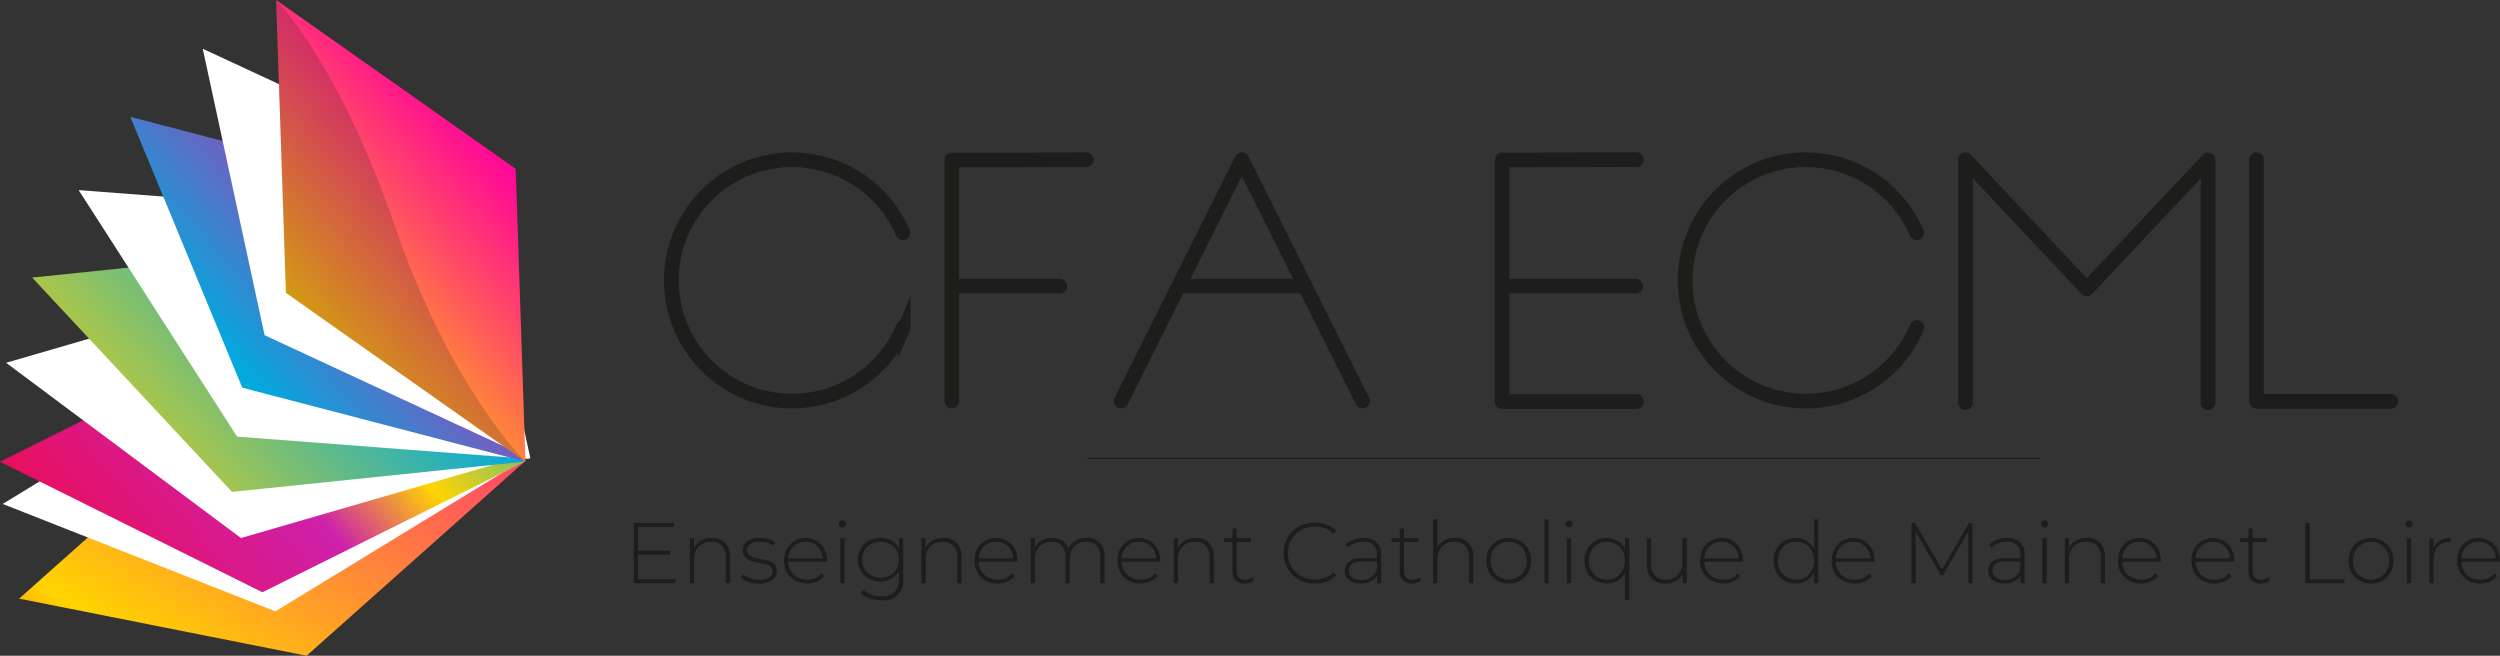 <svg xmlns="http://www.w3.org/2000/svg" xmlns:xlink="http://www.w3.org/1999/xlink" viewBox="0 0 594.749 155.995"><rect x="0" y="0" width="594.749" height="155.995" fill="#333333" stroke="none"/><defs><linearGradient id="linear-gradient" x1="202.842" y1="18.033" x2="66.406" y2="137.905" gradientTransform="translate(-81.394 79.802) rotate(-15.225)" gradientUnits="userSpaceOnUse"><stop offset="0" stop-color="#ff009d"/><stop offset="0.102" stop-color="#ff158d"/><stop offset="0.315" stop-color="#ff4d64"/><stop offset="0.616" stop-color="#ffa423"/><stop offset="0.77" stop-color="#ffd400"/><stop offset="1" stop-color="#ff001c"/></linearGradient><linearGradient id="linear-gradient-2" x1="136.35" y1="44.884" x2="-0.088" y2="164.758" gradientUnits="userSpaceOnUse"><stop offset="0" stop-color="#ff009d"/><stop offset="0.016" stop-color="#ea0ea2"/><stop offset="0.05" stop-color="#b233b0"/><stop offset="0.098" stop-color="#5b6ec6"/><stop offset="0.145" stop-color="#0ad"/><stop offset="0.399" stop-color="#ffd400"/><stop offset="0.535" stop-color="#cd21aa"/><stop offset="0.631" stop-color="#d61b91"/><stop offset="0.835" stop-color="#ec0d53"/><stop offset="1" stop-color="#ff001c"/></linearGradient><linearGradient id="linear-gradient-3" x1="125.975" y1="35.328" x2="-10.464" y2="155.202" gradientUnits="userSpaceOnUse"><stop offset="0" stop-color="#ff009d"/><stop offset="0.03" stop-color="#ea0ea2"/><stop offset="0.093" stop-color="#b233b0"/><stop offset="0.182" stop-color="#5b6ec6"/><stop offset="0.269" stop-color="#0ad"/><stop offset="0.77" stop-color="#ffd400"/><stop offset="1" stop-color="#ff001c"/></linearGradient><linearGradient id="linear-gradient-4" x1="120.891" y1="31.175" x2="-15.545" y2="151.048" gradientUnits="userSpaceOnUse"><stop offset="0" stop-color="#ff009d"/><stop offset="0.053" stop-color="#ea0ea2"/><stop offset="0.164" stop-color="#b233b0"/><stop offset="0.32" stop-color="#5b6ec6"/><stop offset="0.472" stop-color="#0ad"/><stop offset="0.77" stop-color="#ffd400"/><stop offset="1" stop-color="#ff001c"/></linearGradient><linearGradient id="linear-gradient-5" x1="120.358" y1="32.954" x2="-16.082" y2="152.829" gradientUnits="userSpaceOnUse"><stop offset="0" stop-color="#ff009d"/><stop offset="0.052" stop-color="#ff158d"/><stop offset="0.161" stop-color="#ff4d64"/><stop offset="0.315" stop-color="#ffa423"/><stop offset="0.394" stop-color="#ffd400"/><stop offset="0.571" stop-color="#0ad"/><stop offset="1" stop-color="#ff001c"/></linearGradient></defs><title>logo-cfa-ecml</title><g style="isolation:isolate"><g id="Design"><polygon id="_Tracé_" data-name="&lt;Tracé&gt;" points="56.629 96.059 4.559 142.416 72.94 155.995 125.011 109.637 56.629 96.059" style="fill:url(#linear-gradient)"/><polygon id="_Tracé_2" data-name="&lt;Tracé&gt;" points="60.146 83.561 0.643 119.891 65.508 145.446 125.011 109.118 60.146 83.561" style="fill:#fff"/><polygon id="_Tracé_3" data-name="&lt;Tracé&gt;" points="62.417 78.785 0 109.841 62.417 140.9 124.833 109.841 62.417 78.785" style="fill:url(#linear-gradient-2)"/><polygon id="_Tracé_4" data-name="&lt;Tracé&gt;" points="68.404 66.874 1.449 86.305 57.327 127.995 124.282 108.565 68.404 66.874" style="fill:#fff"/><polygon id="_Tracé_5" data-name="&lt;Tracé&gt;" points="76.994 58.856 7.647 66.036 55.195 117.022 124.541 109.842 76.994 58.856" style="fill:url(#linear-gradient-3)"/><polygon id="_Tracé_6" data-name="&lt;Tracé&gt;" points="88.232 50.53 18.717 45.228 56.411 103.876 125.926 109.178 88.232 50.53" style="fill:#fff"/><polygon id="_Tracé_7" data-name="&lt;Tracé&gt;" points="98.455 45.413 31 27.8 57.632 92.229 125.087 109.842 98.455 45.413" style="fill:url(#linear-gradient-4)"/><polygon id="_Tracé_8" data-name="&lt;Tracé&gt;" points="111.467 40.959 48.233 11.6 62.949 79.747 126.184 109.106 111.467 40.959" style="fill:#fff"/><polygon id="_Tracé_9" data-name="&lt;Tracé&gt;" points="122.683 40.164 65.698 0 68.027 69.678 125.011 109.842 122.683 40.164" style="fill:url(#linear-gradient-5)"/><path id="_Tracé_10" data-name="&lt;Tracé&gt;" d="M124.439,18.559s14.836,14.832,28.163,53.576c13.5,39.249,31.15,56.267,31.15,56.267L126.767,88.237Z" transform="translate(-58.74 -18.558)" style="fill:#231f20;opacity:0.2;mix-blend-mode:multiply"/><line x1="258.595" y1="109.057" x2="485.418" y2="109.057" style="fill:none;stroke:#1d1d1b;stroke-miterlimit:10;stroke-width:0.25px"/><path d="M219.388,156.356v.941H209.503V142.971h9.578v.941h-8.534v5.648H218.18v.922h-7.633v5.873Z" transform="translate(-58.74 -18.558)" style="fill:#1d1d1b"/><path d="M231.257,147.699a4.542,4.542,0,0,1,1.167,3.356v6.242H231.4v-6.16a3.796,3.796,0,0,0-.911-2.742,3.382,3.382,0,0,0-2.548-.941,3.921,3.921,0,0,0-2.967,1.127,4.176,4.176,0,0,0-1.085,3.027v5.689h-1.023V146.615h.983v2.312a4.054,4.054,0,0,1,1.647-1.76,5.064,5.064,0,0,1,2.589-.635A4.288,4.288,0,0,1,231.257,147.699Z" transform="translate(-58.74 -18.558)" style="fill:#1d1d1b"/><path d="M236.885,156.99a5.074,5.074,0,0,1-1.822-.982l.471-.818a5.41,5.41,0,0,0,1.688.922,6.416,6.416,0,0,0,2.159.367,4.25,4.25,0,0,0,2.384-.531,1.696,1.696,0,0,0,.768-1.475,1.383,1.383,0,0,0-.42-1.065,2.607,2.607,0,0,0-1.033-.572q-.614-.184-1.699-.389a14.138,14.138,0,0,1-2.046-.492,3.186,3.186,0,0,1-1.331-.859,2.308,2.308,0,0,1-.552-1.637,2.561,2.561,0,0,1,1.054-2.098,4.752,4.752,0,0,1,2.998-.828,7.398,7.398,0,0,1,2.026.285,5.063,5.063,0,0,1,1.637.758l-.471.818a4.934,4.934,0,0,0-1.494-.717,6.147,6.147,0,0,0-1.719-.244,3.8,3.8,0,0,0-2.252.553,1.714,1.714,0,0,0-.757,1.453,1.45,1.45,0,0,0,.43,1.115,2.719,2.719,0,0,0,1.054.594c.416.129,1,.27,1.75.418a14.847,14.847,0,0,1,2.016.482,3.05,3.05,0,0,1,1.3.828,2.23,2.23,0,0,1,.532,1.576,2.501,2.501,0,0,1-1.105,2.129,5.25,5.25,0,0,1-3.111.797A7.696,7.696,0,0,1,236.885,156.99Z" transform="translate(-58.74 -18.558)" style="fill:#1d1d1b"/><path d="M255.447,152.201h-9.189a4.466,4.466,0,0,0,.635,2.221,4.047,4.047,0,0,0,1.607,1.504,4.822,4.822,0,0,0,2.282.533,4.899,4.899,0,0,0,1.934-.379,3.775,3.775,0,0,0,1.484-1.115l.593.676a4.576,4.576,0,0,1-1.75,1.289,6.102,6.102,0,0,1-5.127-.246,5.041,5.041,0,0,1-1.954-1.924,5.525,5.525,0,0,1-.706-2.805,5.815,5.815,0,0,1,.665-2.793,4.918,4.918,0,0,1,1.832-1.934,5.295,5.295,0,0,1,5.229-.01,4.872,4.872,0,0,1,1.821,1.912,5.759,5.759,0,0,1,.665,2.783Zm-7.101-4.268a3.841,3.841,0,0,0-1.443,1.412,4.599,4.599,0,0,0-.625,2.059h8.187a4.276,4.276,0,0,0-.614-2.047,3.98,3.98,0,0,0-1.453-1.412,4.022,4.022,0,0,0-2.026-.512A4.094,4.094,0,0,0,248.346,147.934Z" transform="translate(-58.74 -18.558)" style="fill:#1d1d1b"/><path d="M258.557,143.779a.771.771,0,0,1-.246-.582.839.839,0,0,1,.839-.84.822.822,0,0,1,.593.236.775.775,0,0,1,.246.582.839.839,0,0,1-.839.84A.822.822,0,0,1,258.557,143.779Zm.082,2.836h1.023v10.682h-1.023Z" transform="translate(-58.74 -18.558)" style="fill:#1d1d1b"/><path d="M273.599,146.615V156.15a4.549,4.549,0,0,1-5.178,5.199,8.485,8.485,0,0,1-2.783-.451,5.378,5.378,0,0,1-2.108-1.248l.552-.777a5.631,5.631,0,0,0,1.924,1.147,6.936,6.936,0,0,0,2.394.408,4.32,4.32,0,0,0,3.152-1.012,4.261,4.261,0,0,0,1.023-3.143v-1.801a4.529,4.529,0,0,1-1.821,1.801,5.383,5.383,0,0,1-2.62.635,5.56,5.56,0,0,1-2.711-.664,4.884,4.884,0,0,1-1.914-1.853,5.512,5.512,0,0,1,0-5.361,4.83,4.83,0,0,1,1.914-1.842,5.642,5.642,0,0,1,2.711-.654,5.426,5.426,0,0,1,2.661.654,4.477,4.477,0,0,1,1.821,1.842v-2.414Zm-3.131,8.83a3.941,3.941,0,0,0,1.565-1.514,4.35,4.35,0,0,0,.563-2.221,4.293,4.293,0,0,0-.563-2.211,3.957,3.957,0,0,0-1.565-1.504,4.658,4.658,0,0,0-2.251-.543,4.599,4.599,0,0,0-2.241.543A3.975,3.975,0,0,0,264.42,149.5a4.294,4.294,0,0,0-.563,2.211,4.351,4.351,0,0,0,.563,2.221,3.959,3.959,0,0,0,1.555,1.514,4.599,4.599,0,0,0,2.241.543A4.658,4.658,0,0,0,270.468,155.445Z" transform="translate(-58.74 -18.558)" style="fill:#1d1d1b"/><path d="M286.328,147.699a4.542,4.542,0,0,1,1.167,3.356v6.242h-1.024v-6.16a3.796,3.796,0,0,0-.911-2.742,3.382,3.382,0,0,0-2.548-.941,3.921,3.921,0,0,0-2.967,1.127,4.176,4.176,0,0,0-1.085,3.027v5.689h-1.023V146.615h.983v2.312a4.054,4.054,0,0,1,1.647-1.76,5.064,5.064,0,0,1,2.589-.635A4.288,4.288,0,0,1,286.328,147.699Z" transform="translate(-58.74 -18.558)" style="fill:#1d1d1b"/><path d="M300.756,152.201h-9.189a4.466,4.466,0,0,0,.635,2.221,4.047,4.047,0,0,0,1.606,1.504,4.822,4.822,0,0,0,2.282.533,4.899,4.899,0,0,0,1.934-.379,3.774,3.774,0,0,0,1.484-1.115l.593.676a4.577,4.577,0,0,1-1.75,1.289,6.103,6.103,0,0,1-5.127-.246,5.041,5.041,0,0,1-1.954-1.924,5.525,5.525,0,0,1-.706-2.805,5.815,5.815,0,0,1,.665-2.793,4.918,4.918,0,0,1,1.832-1.934,5.295,5.295,0,0,1,5.229-.01,4.872,4.872,0,0,1,1.821,1.912,5.759,5.759,0,0,1,.665,2.783Zm-7.101-4.268a3.841,3.841,0,0,0-1.443,1.412,4.601,4.601,0,0,0-.625,2.059h8.187a4.277,4.277,0,0,0-.614-2.047,3.98,3.98,0,0,0-1.453-1.412,4.022,4.022,0,0,0-2.026-.512A4.094,4.094,0,0,0,293.655,147.934Z" transform="translate(-58.74 -18.558)" style="fill:#1d1d1b"/><path d="M320.372,147.699a4.615,4.615,0,0,1,1.136,3.356v6.242h-1.024v-6.16a3.879,3.879,0,0,0-.88-2.742,3.2,3.2,0,0,0-2.455-.941,3.717,3.717,0,0,0-2.855,1.127,4.249,4.249,0,0,0-1.054,3.027v5.689h-1.023v-6.16a3.88,3.88,0,0,0-.88-2.742,3.199,3.199,0,0,0-2.456-.941,3.718,3.718,0,0,0-2.855,1.127,4.249,4.249,0,0,0-1.054,3.027v5.689h-1.023V146.615h.982v2.291a3.943,3.943,0,0,1,1.586-1.75,4.831,4.831,0,0,1,2.507-.623,4.456,4.456,0,0,1,2.466.654,3.57,3.57,0,0,1,1.443,1.924,4.171,4.171,0,0,1,1.667-1.883,4.981,4.981,0,0,1,2.65-.695A4.156,4.156,0,0,1,320.372,147.699Z" transform="translate(-58.74 -18.558)" style="fill:#1d1d1b"/><path d="M334.769,152.201h-9.19a4.46,4.46,0,0,0,.635,2.221,4.05,4.05,0,0,0,1.606,1.504,4.822,4.822,0,0,0,2.282.533,4.9,4.9,0,0,0,1.934-.379,3.776,3.776,0,0,0,1.484-1.115l.593.676a4.582,4.582,0,0,1-1.749,1.289,6.103,6.103,0,0,1-5.127-.246,5.044,5.044,0,0,1-1.955-1.924,5.525,5.525,0,0,1-.705-2.805,5.814,5.814,0,0,1,.664-2.793,4.922,4.922,0,0,1,1.832-1.934,5.295,5.295,0,0,1,5.229-.01,4.868,4.868,0,0,1,1.822,1.912,5.759,5.759,0,0,1,.664,2.783Zm-7.102-4.268a3.842,3.842,0,0,0-1.443,1.412,4.606,4.606,0,0,0-.624,2.059h8.187a4.282,4.282,0,0,0-.614-2.047,3.98,3.98,0,0,0-1.453-1.412,4.024,4.024,0,0,0-2.026-.512A4.092,4.092,0,0,0,327.667,147.934Z" transform="translate(-58.74 -18.558)" style="fill:#1d1d1b"/><path d="M346.352,147.699a4.543,4.543,0,0,1,1.166,3.356v6.242h-1.023v-6.16a3.794,3.794,0,0,0-.91-2.742,3.383,3.383,0,0,0-2.547-.941,3.924,3.924,0,0,0-2.969,1.127,4.18,4.18,0,0,0-1.084,3.027v5.689H337.961V146.615h.982v2.312a4.069,4.069,0,0,1,1.647-1.76,5.07,5.07,0,0,1,2.59-.635A4.288,4.288,0,0,1,346.352,147.699Z" transform="translate(-58.74 -18.558)" style="fill:#1d1d1b"/><path d="M357.034,156.621a2.567,2.567,0,0,1-.971.564,3.855,3.855,0,0,1-1.219.193,2.651,2.651,0,0,1-2.906-2.906v-6.979h-1.965v-.879h1.965v-2.334h1.024v2.334H356.36v.879H352.961v6.877a2.259,2.259,0,0,0,.502,1.586,1.922,1.922,0,0,0,1.484.543,2.376,2.376,0,0,0,1.657-.594Z" transform="translate(-58.74 -18.558)" style="fill:#1d1d1b"/><path d="M367.727,156.459a6.97,6.97,0,0,1-2.66-2.6,7.631,7.631,0,0,1,0-7.449,6.956,6.956,0,0,1,2.66-2.6,7.677,7.677,0,0,1,3.797-.941,7.955,7.955,0,0,1,2.865.502,5.901,5.901,0,0,1,2.231,1.482l-.654.676a6.003,6.003,0,0,0-4.4-1.697,6.61,6.61,0,0,0-3.273.818,5.972,5.972,0,0,0-2.312,2.262,6.603,6.603,0,0,0,0,6.445,5.972,5.972,0,0,0,2.312,2.262,6.61,6.61,0,0,0,3.273.818,6.002,6.002,0,0,0,4.4-1.719l.654.676a6.009,6.009,0,0,1-2.24,1.494,7.864,7.864,0,0,1-2.855.512A7.677,7.677,0,0,1,367.727,156.459Z" transform="translate(-58.74 -18.558)" style="fill:#1d1d1b"/><path d="M386.258,147.545a3.924,3.924,0,0,1,1.065,2.978v6.774H386.34v-1.902a3.541,3.541,0,0,1-1.494,1.463,4.955,4.955,0,0,1-2.353.521,4.338,4.338,0,0,1-2.812-.838,2.901,2.901,0,0,1-.082-4.371,4.58,4.58,0,0,1,3.039-.828h3.662v-.859a3.006,3.006,0,0,0-.809-2.272,3.283,3.283,0,0,0-2.363-.777,5.717,5.717,0,0,0-2.035.367,5.149,5.149,0,0,0-1.648.982l-.512-.736a5.711,5.711,0,0,1,1.924-1.115,7,7,0,0,1,2.353-.398A4.255,4.255,0,0,1,386.258,147.545Zm-1.359,8.381a3.727,3.727,0,0,0,1.4-1.779v-2.006h-3.643a3.63,3.63,0,0,0-2.281.572,1.922,1.922,0,0,0-.707,1.576,1.97,1.97,0,0,0,.779,1.646,3.484,3.484,0,0,0,2.189.606A4.013,4.013,0,0,0,384.899,155.926Z" transform="translate(-58.74 -18.558)" style="fill:#1d1d1b"/><path d="M396.838,156.621a2.567,2.567,0,0,1-.971.564,3.852,3.852,0,0,1-1.219.193,2.651,2.651,0,0,1-2.906-2.906v-6.979h-1.965v-.879h1.965v-2.334h1.023v2.334h3.398v.879h-3.398v6.877a2.259,2.259,0,0,0,.502,1.586,1.922,1.922,0,0,0,1.484.543,2.376,2.376,0,0,0,1.656-.594Z" transform="translate(-58.74 -18.558)" style="fill:#1d1d1b"/><path d="M408.075,147.699a4.543,4.543,0,0,1,1.166,3.356v6.242h-1.024v-6.16a3.794,3.794,0,0,0-.91-2.742,3.383,3.383,0,0,0-2.547-.941,3.924,3.924,0,0,0-2.969,1.127,4.18,4.18,0,0,0-1.084,3.027v5.689h-1.024V142.111h1.024v6.734a3.918,3.918,0,0,1,1.637-1.709,5.179,5.179,0,0,1,2.559-.604A4.288,4.288,0,0,1,408.075,147.699Z" transform="translate(-58.74 -18.558)" style="fill:#1d1d1b"/><path d="M414.92,156.684a5.003,5.003,0,0,1-1.914-1.934,5.961,5.961,0,0,1,0-5.588,5.017,5.017,0,0,1,1.914-1.934,5.713,5.713,0,0,1,5.463,0,5.03,5.03,0,0,1,1.914,1.934,5.961,5.961,0,0,1,0,5.588,5.016,5.016,0,0,1-1.914,1.934,5.713,5.713,0,0,1-5.463,0Zm4.932-.799a4.106,4.106,0,0,0,1.535-1.596,5.12,5.12,0,0,0,0-4.666,4.106,4.106,0,0,0-1.535-1.596,4.502,4.502,0,0,0-4.4,0,4.106,4.106,0,0,0-1.535,1.596,5.12,5.12,0,0,0,0,4.666,4.106,4.106,0,0,0,1.535,1.596,4.502,4.502,0,0,0,4.4,0Z" transform="translate(-58.74 -18.558)" style="fill:#1d1d1b"/><path d="M426.165,142.111h1.023v15.186h-1.023Z" transform="translate(-58.74 -18.558)" style="fill:#1d1d1b"/><path d="M431.424,143.779a.77.77,0,0,1-.246-.582.84.84,0,0,1,.84-.84.822.822,0,0,1,.594.236.773.773,0,0,1,.246.582.84.84,0,0,1-.84.84A.822.822,0,0,1,431.424,143.779Zm.082,2.836H432.53v10.682h-1.023Z" transform="translate(-58.74 -18.558)" style="fill:#1d1d1b"/><path d="M446.342,146.615v14.652h-1.023V154.82a4.789,4.789,0,0,1-1.789,1.883,4.926,4.926,0,0,1-2.568.676,5.386,5.386,0,0,1-2.703-.685,4.886,4.886,0,0,1-1.893-1.924,6.096,6.096,0,0,1,0-5.617,4.99,4.99,0,0,1,1.893-1.924,5.332,5.332,0,0,1,2.703-.695,5.03,5.03,0,0,1,2.598.674,4.604,4.604,0,0,1,1.781,1.924v-2.516Zm-3.121,9.27a4.106,4.106,0,0,0,1.535-1.596,5.12,5.12,0,0,0,0-4.666,4.106,4.106,0,0,0-1.535-1.596,4.499,4.499,0,0,0-4.398,0,4.106,4.106,0,0,0-1.535,1.596,5.12,5.12,0,0,0,0,4.666,4.106,4.106,0,0,0,1.535,1.596,4.499,4.499,0,0,0,4.398,0Z" transform="translate(-58.74 -18.558)" style="fill:#1d1d1b"/><path d="M460.012,146.615v10.682h-.98v-2.291a3.974,3.974,0,0,1-1.576,1.75,4.703,4.703,0,0,1-2.457.623,4.092,4.092,0,0,1-4.461-4.523v-6.24h1.024v6.16a3.764,3.764,0,0,0,.922,2.742,3.468,3.468,0,0,0,2.598.941,3.719,3.719,0,0,0,2.856-1.127,4.249,4.249,0,0,0,1.055-3.027v-5.69Z" transform="translate(-58.74 -18.558)" style="fill:#1d1d1b"/><path d="M473.377,152.201h-9.19a4.46,4.46,0,0,0,.635,2.221,4.047,4.047,0,0,0,1.605,1.504,4.83,4.83,0,0,0,2.283.533,4.9,4.9,0,0,0,1.934-.379,3.777,3.777,0,0,0,1.484-1.115l.594.676a4.593,4.593,0,0,1-1.75,1.289,6.103,6.103,0,0,1-5.127-.246,5.045,5.045,0,0,1-1.955-1.924,5.525,5.525,0,0,1-.705-2.805,5.814,5.814,0,0,1,.664-2.793,4.922,4.922,0,0,1,1.832-1.934,5.295,5.295,0,0,1,5.229-.01,4.867,4.867,0,0,1,1.822,1.912,5.758,5.758,0,0,1,.664,2.783Zm-7.102-4.268a3.835,3.835,0,0,0-1.443,1.412,4.58,4.58,0,0,0-.623,2.059h8.186a4.293,4.293,0,0,0-.613-2.047,3.975,3.975,0,0,0-3.48-1.924A4.092,4.092,0,0,0,466.276,147.934Z" transform="translate(-58.74 -18.558)" style="fill:#1d1d1b"/><path d="M491.325,142.111v15.186h-1.002v-2.518a4.58,4.58,0,0,1-1.781,1.924,5.012,5.012,0,0,1-2.598.676,5.332,5.332,0,0,1-2.703-.695,4.977,4.977,0,0,1-1.893-1.924,6.096,6.096,0,0,1,0-5.617,4.885,4.885,0,0,1,1.893-1.924,5.384,5.384,0,0,1,2.703-.686,4.944,4.944,0,0,1,2.568.674,4.816,4.816,0,0,1,1.789,1.883v-6.979Zm-3.121,13.774a4.106,4.106,0,0,0,1.535-1.596,5.12,5.12,0,0,0,0-4.666,4.106,4.106,0,0,0-1.535-1.596,4.499,4.499,0,0,0-4.398,0,4.106,4.106,0,0,0-1.535,1.596,5.12,5.12,0,0,0,0,4.666,4.106,4.106,0,0,0,1.535,1.596,4.499,4.499,0,0,0,4.398,0Z" transform="translate(-58.74 -18.558)" style="fill:#1d1d1b"/><path d="M504.668,152.201h-9.19a4.46,4.46,0,0,0,.635,2.221,4.047,4.047,0,0,0,1.605,1.504,4.83,4.83,0,0,0,2.283.533,4.9,4.9,0,0,0,1.934-.379,3.776,3.776,0,0,0,1.484-1.115l.594.676a4.593,4.593,0,0,1-1.75,1.289,6.103,6.103,0,0,1-5.127-.246,5.044,5.044,0,0,1-1.955-1.924,5.525,5.525,0,0,1-.705-2.805,5.814,5.814,0,0,1,.664-2.793,4.922,4.922,0,0,1,1.832-1.934,5.295,5.295,0,0,1,5.229-.01,4.868,4.868,0,0,1,1.822,1.912,5.759,5.759,0,0,1,.664,2.783Zm-7.102-4.268a3.835,3.835,0,0,0-1.443,1.412,4.581,4.581,0,0,0-.623,2.059h8.186a4.292,4.292,0,0,0-.613-2.047,3.975,3.975,0,0,0-3.48-1.924A4.092,4.092,0,0,0,497.567,147.934Z" transform="translate(-58.74 -18.558)" style="fill:#1d1d1b"/><path d="M526.997,157.297l-.021-12.258-5.996,10.355h-.512L514.471,145.08v12.217h-1.023V142.971h.881l6.404,11.072,6.406-11.072h.859l.021,14.326Z" transform="translate(-58.74 -18.558)" style="fill:#1d1d1b"/><path d="M539.337,147.545a3.925,3.925,0,0,1,1.064,2.978v6.774h-.982v-1.902a3.563,3.563,0,0,1-1.494,1.463,4.955,4.955,0,0,1-2.354.521,4.343,4.343,0,0,1-2.814-.838,2.905,2.905,0,0,1-.082-4.371,4.584,4.584,0,0,1,3.039-.828h3.664v-.859a3.006,3.006,0,0,0-.809-2.272,3.286,3.286,0,0,0-2.363-.777,5.728,5.728,0,0,0-2.037.367,5.118,5.118,0,0,0-1.647.982l-.512-.736a5.673,5.673,0,0,1,1.924-1.115,6.992,6.992,0,0,1,2.353-.398A4.259,4.259,0,0,1,539.337,147.545Zm-1.361,8.381a3.73,3.73,0,0,0,1.402-1.779v-2.006h-3.643a3.636,3.636,0,0,0-2.283.572,1.921,1.921,0,0,0-.705,1.576,1.968,1.968,0,0,0,.777,1.646,3.484,3.484,0,0,0,2.189.606A4.013,4.013,0,0,0,537.975,155.926Z" transform="translate(-58.74 -18.558)" style="fill:#1d1d1b"/><path d="M544.534,143.779a.77.77,0,0,1-.246-.582.84.84,0,0,1,.84-.84.822.822,0,0,1,.594.236.773.773,0,0,1,.246.582.84.84,0,0,1-.84.84A.823.823,0,0,1,544.534,143.779Zm.082,2.836h1.023v10.682h-1.023Z" transform="translate(-58.74 -18.558)" style="fill:#1d1d1b"/><path d="M558.348,147.699a4.543,4.543,0,0,1,1.166,3.356v6.242h-1.023v-6.16a3.802,3.802,0,0,0-.91-2.742,3.385,3.385,0,0,0-2.549-.941,3.919,3.919,0,0,0-2.967,1.127,4.173,4.173,0,0,0-1.086,3.027v5.689h-1.023V146.615h.982v2.312a4.062,4.062,0,0,1,1.649-1.76,5.062,5.062,0,0,1,2.588-.635A4.293,4.293,0,0,1,558.348,147.699Z" transform="translate(-58.74 -18.558)" style="fill:#1d1d1b"/><path d="M572.774,152.201h-9.188a4.478,4.478,0,0,0,.633,2.221,4.053,4.053,0,0,0,1.607,1.504,4.822,4.822,0,0,0,2.281.533,4.886,4.886,0,0,0,1.934-.379,3.776,3.776,0,0,0,1.484-1.115l.594.676a4.579,4.579,0,0,1-1.75,1.289,6.103,6.103,0,0,1-5.127-.246A5.039,5.039,0,0,1,563.29,154.76a5.526,5.526,0,0,1-.707-2.805,5.814,5.814,0,0,1,.666-2.793,4.908,4.908,0,0,1,1.832-1.934,5.295,5.295,0,0,1,5.229-.01,4.876,4.876,0,0,1,1.82,1.912,5.759,5.759,0,0,1,.666,2.783Zm-7.102-4.268a3.844,3.844,0,0,0-1.441,1.412,4.608,4.608,0,0,0-.625,2.059h8.185a4.271,4.271,0,0,0-.613-2.047,3.975,3.975,0,0,0-3.479-1.924A4.099,4.099,0,0,0,565.672,147.934Z" transform="translate(-58.74 -18.558)" style="fill:#1d1d1b"/><path d="M590.253,152.201h-9.19a4.46,4.46,0,0,0,.635,2.221,4.047,4.047,0,0,0,1.605,1.504,4.83,4.83,0,0,0,2.283.533,4.9,4.9,0,0,0,1.934-.379,3.777,3.777,0,0,0,1.484-1.115l.594.676a4.593,4.593,0,0,1-1.75,1.289,6.103,6.103,0,0,1-5.127-.246,5.045,5.045,0,0,1-1.955-1.924,5.525,5.525,0,0,1-.705-2.805,5.814,5.814,0,0,1,.664-2.793,4.922,4.922,0,0,1,1.832-1.934,5.295,5.295,0,0,1,5.229-.01,4.867,4.867,0,0,1,1.822,1.912,5.758,5.758,0,0,1,.664,2.783Zm-7.102-4.268a3.835,3.835,0,0,0-1.443,1.412,4.58,4.58,0,0,0-.623,2.059H589.27a4.293,4.293,0,0,0-.613-2.047,3.975,3.975,0,0,0-3.481-1.924A4.092,4.092,0,0,0,583.151,147.934Z" transform="translate(-58.74 -18.558)" style="fill:#1d1d1b"/><path d="M598.745,156.621a2.568,2.568,0,0,1-.971.564,3.853,3.853,0,0,1-1.219.193,2.651,2.651,0,0,1-2.906-2.906v-6.979h-1.965v-.879h1.965v-2.334h1.023v2.334h3.398v.879h-3.398v6.877a2.259,2.259,0,0,0,.502,1.586,1.922,1.922,0,0,0,1.484.543,2.376,2.376,0,0,0,1.656-.594Z" transform="translate(-58.74 -18.558)" style="fill:#1d1d1b"/><path d="M607.178,142.971h1.043v13.385h8.248v.941h-9.291Z" transform="translate(-58.74 -18.558)" style="fill:#1d1d1b"/><path d="M620.081,156.684a5.003,5.003,0,0,1-1.914-1.934,5.961,5.961,0,0,1,0-5.588,5.017,5.017,0,0,1,1.914-1.934,5.713,5.713,0,0,1,5.463,0,5.031,5.031,0,0,1,1.914,1.934,5.961,5.961,0,0,1,0,5.588,5.017,5.017,0,0,1-1.914,1.934,5.713,5.713,0,0,1-5.463,0Zm4.932-.799a4.106,4.106,0,0,0,1.535-1.596,5.12,5.12,0,0,0,0-4.666,4.106,4.106,0,0,0-1.535-1.596,4.502,4.502,0,0,0-4.4,0,4.106,4.106,0,0,0-1.535,1.596,5.12,5.12,0,0,0,0,4.666,4.106,4.106,0,0,0,1.535,1.596,4.502,4.502,0,0,0,4.4,0Z" transform="translate(-58.74 -18.558)" style="fill:#1d1d1b"/><path d="M631.245,143.779a.77.77,0,0,1-.246-.582.84.84,0,0,1,.838-.84.822.822,0,0,1,.594.236.773.773,0,0,1,.246.582.84.84,0,0,1-.84.84A.818.818,0,0,1,631.245,143.779Zm.08,2.836h1.024v10.682h-1.024Z" transform="translate(-58.74 -18.558)" style="fill:#1d1d1b"/><path d="M639.184,147.156a4.856,4.856,0,0,1,2.537-.623v1.002l-.246-.02a3.55,3.55,0,0,0-2.783,1.115,4.476,4.476,0,0,0-1.002,3.1v5.566h-1.024V146.615h.983v2.332A3.704,3.704,0,0,1,639.184,147.156Z" transform="translate(-58.74 -18.558)" style="fill:#1d1d1b"/><path d="M653.469,152.201H644.28a4.46,4.46,0,0,0,.635,2.221,4.047,4.047,0,0,0,1.605,1.504,4.83,4.83,0,0,0,2.283.533,4.9,4.9,0,0,0,1.934-.379,3.777,3.777,0,0,0,1.484-1.115l.594.676a4.594,4.594,0,0,1-1.75,1.289,6.103,6.103,0,0,1-5.127-.246,5.044,5.044,0,0,1-1.955-1.924,5.525,5.525,0,0,1-.705-2.805,5.814,5.814,0,0,1,.664-2.793,4.922,4.922,0,0,1,1.832-1.934,5.295,5.295,0,0,1,5.229-.01,4.867,4.867,0,0,1,1.822,1.912,5.758,5.758,0,0,1,.664,2.783Zm-7.102-4.268a3.835,3.835,0,0,0-1.443,1.412,4.58,4.58,0,0,0-.623,2.059h8.186a4.293,4.293,0,0,0-.613-2.047,3.975,3.975,0,0,0-3.481-1.924A4.092,4.092,0,0,0,646.368,147.934Z" transform="translate(-58.74 -18.558)" style="fill:#1d1d1b"/><path d="M273.829,96.536a28.949,28.949,0,1,1-.067-22.692.241.241,0,0,1-.442.19,28.465,28.465,0,1,0,.065,22.315.241.241,0,0,1,.444.188Z" transform="translate(-58.74 -18.558)" style="fill:none;stroke:#1d1d1b;stroke-miterlimit:10;stroke-width:3px"/><path d="M317.377,56.568a.242.242,0,0,1-.241.241l-31.729.07V86.383h25.475a.24.24,0,1,1,0,.481H285.407V113.97a.241.241,0,0,1-.482,0V56.639a.241.241,0,0,1,.24-.241l31.97-.07h0A.242.242,0,0,1,317.377,56.568Z" transform="translate(-58.74 -18.558)" style="fill:none;stroke:#1d1d1b;stroke-miterlimit:10;stroke-width:3px"/><path d="M325.685,114.078a.241.241,0,0,1-.432-.217L353.96,56.448a.252.252,0,0,1,.432,0l28.707,57.413a.243.243,0,0,1-.107.323.25.25,0,0,1-.109.025.242.242,0,0,1-.215-.132L369.061,86.864H339.291Zm28.49-56.983L339.533,86.383H368.82L354.175,57.095" transform="translate(-58.74 -18.558)" style="fill:none;stroke:#1d1d1b;stroke-miterlimit:10;stroke-width:3px"/><path d="M448.291,114.099a.24.24,0,0,1-.241.24H416.082a.24.24,0,0,1-.241-.24V56.615a.241.241,0,0,1,.241-.241l31.967-.07h.002a.241.241,0,1,1,0,.482l-31.727.07V86.383h31.542a.24.24,0,0,1,0,.481h-31.542v26.994H448.05A.241.241,0,0,1,448.291,114.099Z" transform="translate(-58.74 -18.558)" style="fill:none;stroke:#1d1d1b;stroke-miterlimit:10;stroke-width:3px"/><path d="M515,96.536a28.949,28.949,0,1,1-.067-22.692.24.24,0,0,1-.441.19,28.465,28.465,0,1,0,.065,22.315.237.237,0,0,1,.314-.128A.242.242,0,0,1,515,96.536Z" transform="translate(-58.74 -18.558)" style="fill:none;stroke:#1d1d1b;stroke-miterlimit:10;stroke-width:3px"/><path d="M583.786,57.239,555.358,87.433a.246.246,0,0,1-.177.076.243.243,0,0,1-.176-.076L526.577,57.169M555.181,86.916l28.67-30.45a.24.24,0,0,1,.415.165V114.32a.24.24,0,1,1-.48,0V57.239m-57.209-.069V114.32a.241.241,0,1,1-.481,0V56.562a.242.242,0,0,1,.151-.225.239.239,0,0,1,.264.059L555.181,86.916" transform="translate(-58.74 -18.558)" style="fill:none;stroke:#1d1d1b;stroke-miterlimit:10;stroke-width:3px"/><path d="M627.778,114.039a.24.24,0,0,1-.241.241H595.568a.24.24,0,0,1-.241-.241V56.556a.241.241,0,0,1,.482,0v57.242h31.728A.24.24,0,0,1,627.778,114.039Z" transform="translate(-58.74 -18.558)" style="fill:none;stroke:#1d1d1b;stroke-miterlimit:10;stroke-width:3px"/></g></g></svg>